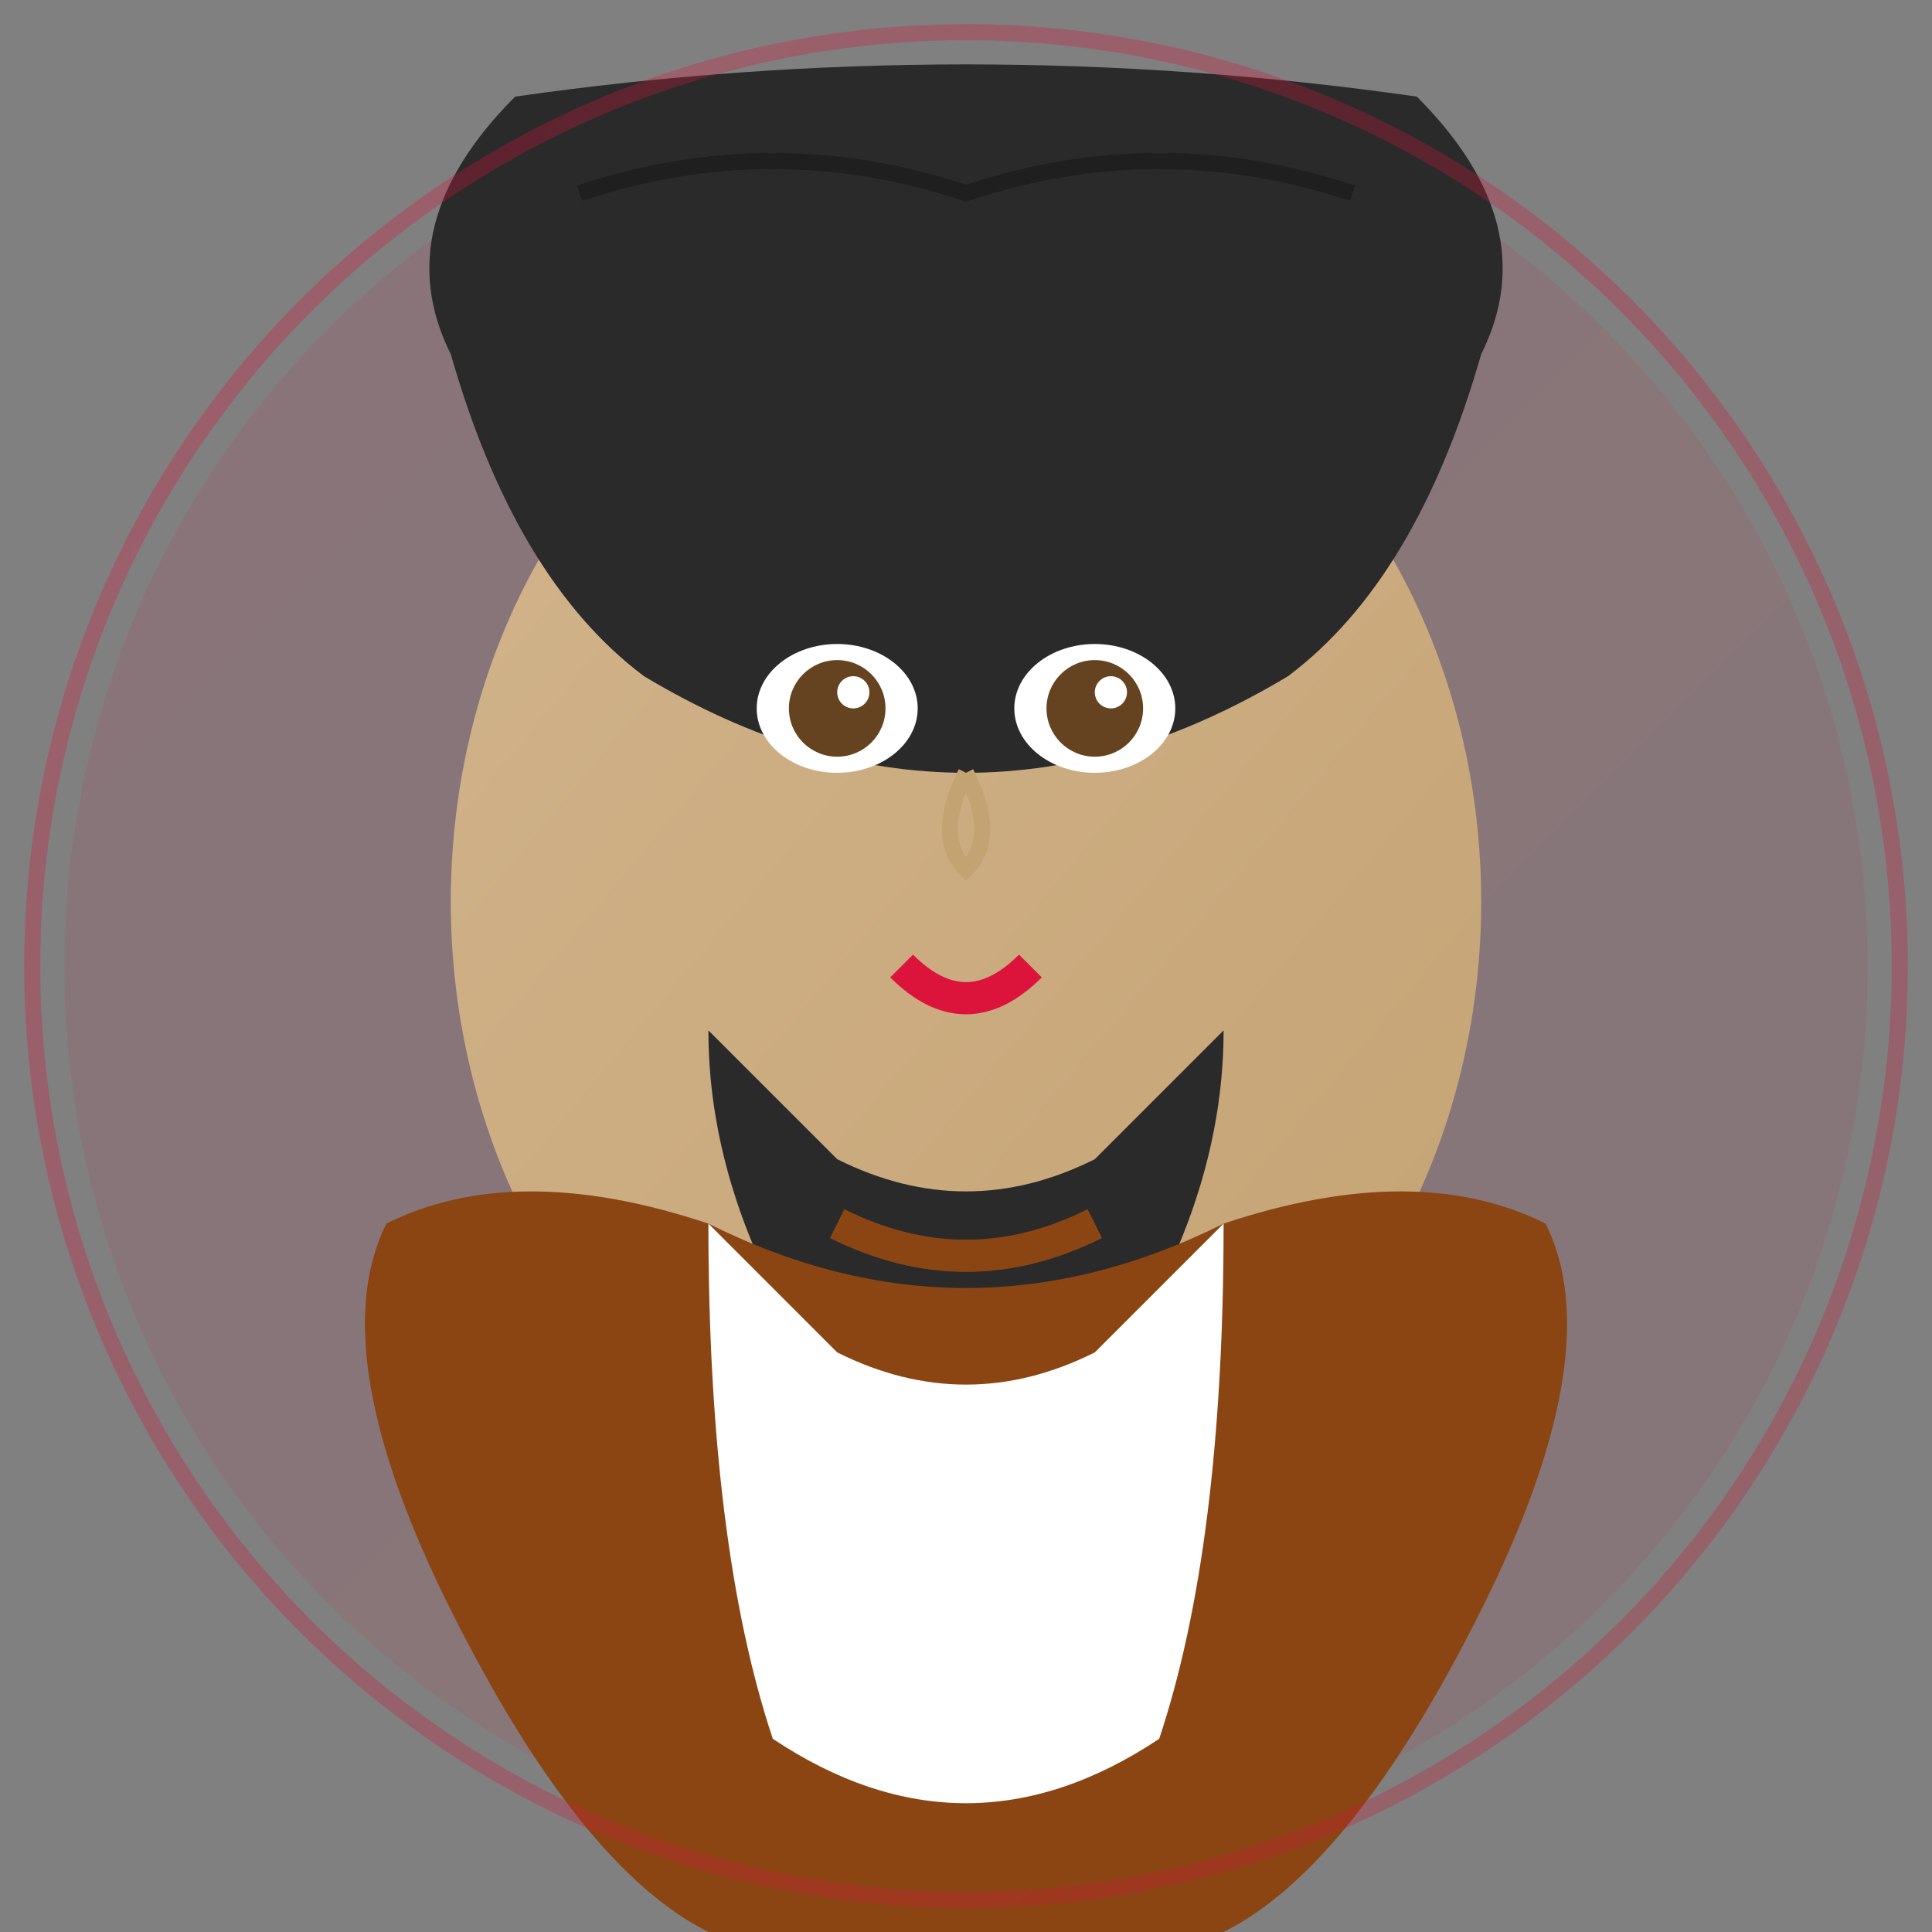 <svg xmlns="http://www.w3.org/2000/svg" viewBox="0 0 60 60" width="60" height="60">
  <rect x="0" y="0" width="60" height="60" fill="#808080" stroke="none"/>
  <defs>
    <linearGradient id="clientGradient2" x1="0%" y1="0%" x2="100%" y2="100%">
      <stop offset="0%" style="stop-color:#dc143c;stop-opacity:1" />
      <stop offset="100%" style="stop-color:#c41e3a;stop-opacity:1" />
    </linearGradient>
    <linearGradient id="clientSkinGradient2" x1="0%" y1="0%" x2="100%" y2="100%">
      <stop offset="0%" style="stop-color:#d2b48c;stop-opacity:1" />
      <stop offset="100%" style="stop-color:#c4a373;stop-opacity:1" />
    </linearGradient>
  </defs>
  
  <!-- Background circle -->
  <circle cx="30" cy="30" r="28" fill="url(#clientGradient2)" opacity="0.1"/>
  
  <!-- Male client avatar - Ahmed K. from Egypt -->
  <g transform="translate(30, 30)">
    <!-- Face -->
    <ellipse cx="0" cy="-2" rx="16" ry="19" fill="url(#clientSkinGradient2)"/>
    
    <!-- Hair (dark, short) -->
    <path d="M-16,-19 Q-18,-23 -14,-27 Q0,-29 14,-27 Q18,-23 16,-19 Q14,-12 10,-9 Q5,-6 0,-6 Q-5,-6 -10,-9 Q-14,-12 -16,-19" fill="#2a2a2a"/>
    
    <!-- Hair details -->
    <path d="M-12,-24 Q-6,-26 0,-24 Q6,-26 12,-24" stroke="#1a1a1a" stroke-width="0.5" fill="none" opacity="0.7"/>
    
    <!-- Eyes -->
    <ellipse cx="-4" cy="-8" rx="2.5" ry="2" fill="#ffffff"/>
    <ellipse cx="4" cy="-8" rx="2.5" ry="2" fill="#ffffff"/>
    <circle cx="-4" cy="-8" r="1.5" fill="#654321"/>
    <circle cx="4" cy="-8" r="1.5" fill="#654321"/>
    <circle cx="-3.5" cy="-8.5" r="0.5" fill="#ffffff"/>
    <circle cx="4.5" cy="-8.5" r="0.5" fill="#ffffff"/>
    
    <!-- Eyebrows -->
    <path d="M-6,-12 Q-4,-13 -2,-12" stroke="#2a2a2a" stroke-width="1" fill="none"/>
    <path d="M2,-12 Q4,-13 6,-12" stroke="#2a2a2a" stroke-width="1" fill="none"/>
    
    <!-- Nose -->
    <path d="M0,-6 Q-1,-4 0,-3 Q1,-4 0,-6" stroke="#c4a373" stroke-width="0.5" fill="none"/>
    
    <!-- Mouth -->
    <path d="M-2,0 Q0,2 2,0" stroke="#dc143c" stroke-width="1" fill="none"/>
    
    <!-- Beard -->
    <path d="M-8,2 Q-6,4 -4,6 Q0,8 4,6 Q6,4 8,2 Q8,6 6,10 Q0,12 -6,10 Q-8,6 -8,2" fill="#2a2a2a"/>
    
    <!-- Casual attire -->
    <path d="M-18,8 Q-20,12 -16,20 Q-12,28 -8,30 Q0,32 8,30 Q12,28 16,20 Q20,12 18,8 Q14,6 8,8 Q4,10 0,10 Q-4,10 -8,8 Q-14,6 -18,8" fill="#8b4513"/>
    
    <!-- Polo shirt -->
    <path d="M-8,8 Q-6,10 -4,12 Q0,14 4,12 Q6,10 8,8 Q8,18 6,24 Q0,28 -6,24 Q-8,18 -8,8" fill="#ffffff"/>
    
    <!-- Collar -->
    <path d="M-4,8 Q0,10 4,8" stroke="#8b4513" stroke-width="1" fill="none"/>
  </g>
  
  <!-- Decorative border -->
  <circle cx="30" cy="30" r="29" fill="none" stroke="url(#clientGradient2)" stroke-width="0.5" opacity="0.3"/>
</svg>

